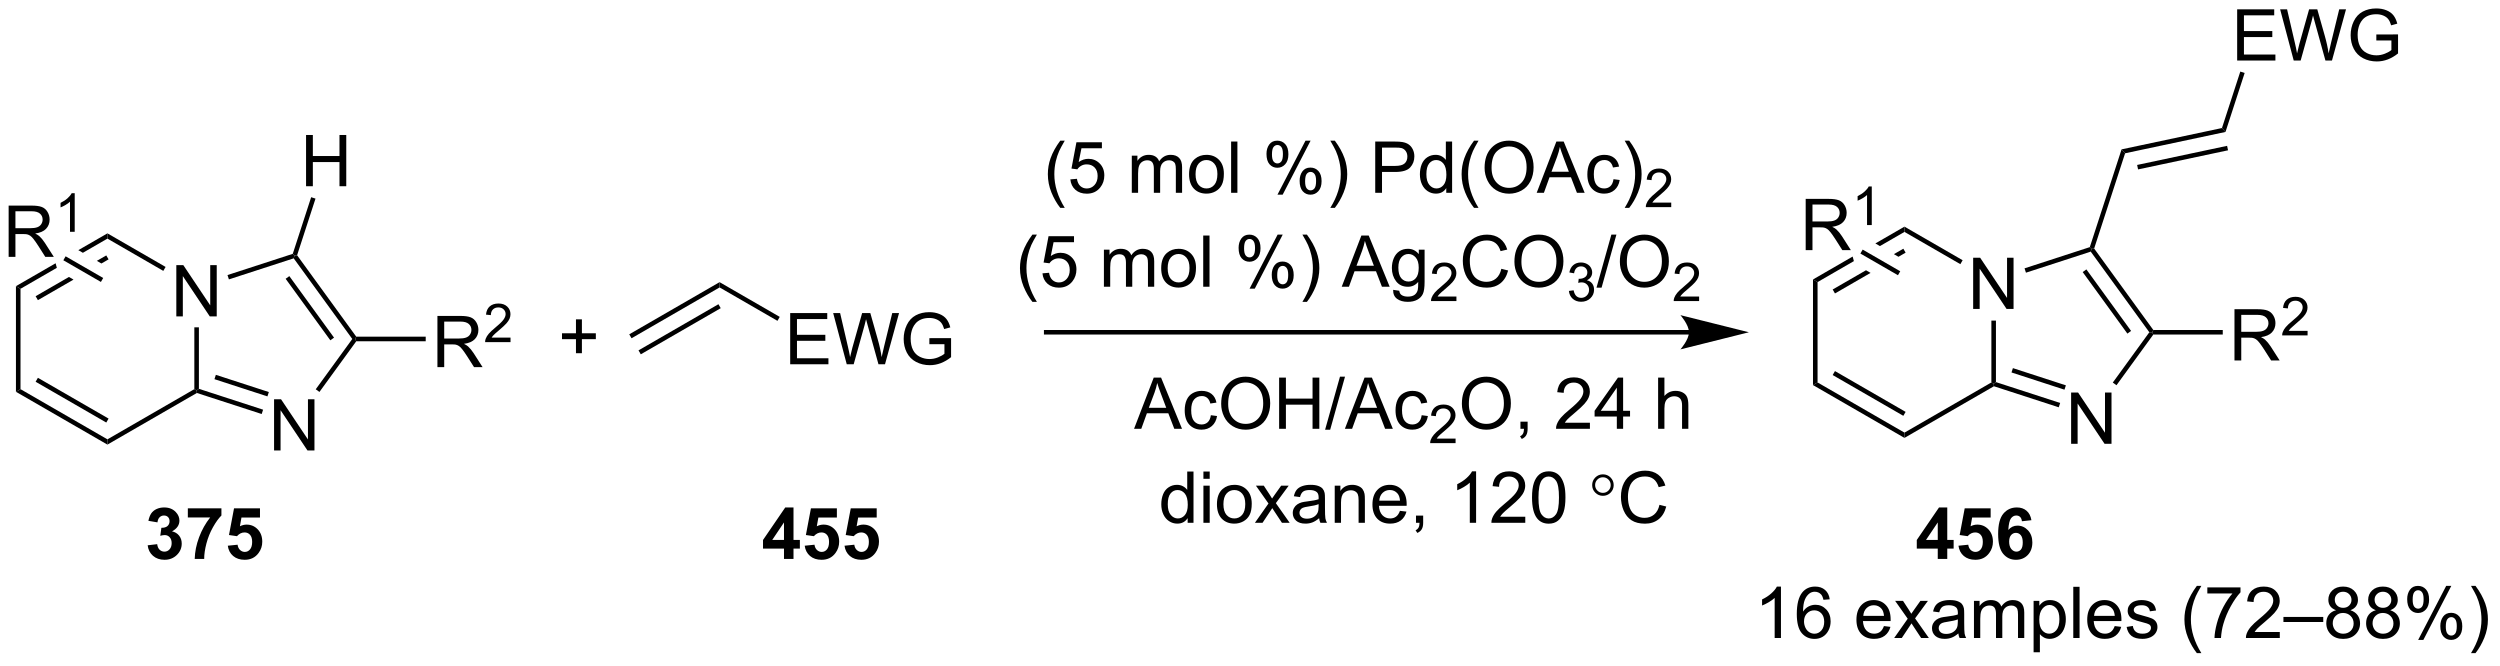 <?xml version="1.0" encoding="UTF-8"?>
<!DOCTYPE svg PUBLIC '-//W3C//DTD SVG 1.0//EN'
          'http://www.w3.org/TR/2001/REC-SVG-20010904/DTD/svg10.dtd'>
<svg stroke-dasharray="none" shape-rendering="auto" xmlns="http://www.w3.org/2000/svg" font-family="'Dialog'" text-rendering="auto" width="383" fill-opacity="1" color-interpolation="auto" color-rendering="auto" preserveAspectRatio="xMidYMid meet" font-size="12px" viewBox="0 0 383 102" fill="black" xmlns:xlink="http://www.w3.org/1999/xlink" stroke="black" image-rendering="auto" stroke-miterlimit="10" stroke-linecap="square" stroke-linejoin="miter" font-style="normal" stroke-width="1" height="102" stroke-dashoffset="0" font-weight="normal" stroke-opacity="1"
><!--Generated by the Batik Graphics2D SVG Generator--><defs id="genericDefs"
  /><g
  ><defs id="defs1"
    ><clipPath clipPathUnits="userSpaceOnUse" id="clipPath1"
      ><path d="M3.095 1.601 L290.062 1.601 L290.062 77.698 L3.095 77.698 L3.095 1.601 Z"
      /></clipPath
      ><clipPath clipPathUnits="userSpaceOnUse" id="clipPath2"
      ><path d="M18.65 85.85 L18.65 159.831 L297.637 159.831 L297.637 85.85 Z"
      /></clipPath
    ></defs
    ><g transform="scale(1.333,1.333) translate(-3.095,-1.601) matrix(1.029,0,0,1.029,-16.088,-86.704)"
    ><path d="M38.336 121.153 L38.336 115.427 L39.115 115.427 L42.123 119.921 L42.123 115.427 L42.849 115.427 L42.849 121.153 L42.071 121.153 L39.063 116.653 L39.063 121.153 L38.336 121.153 Z" stroke="none" clip-path="url(#clipPath2)"
    /></g
    ><g transform="matrix(1.371,0,0,1.371,-25.578,-117.74)"
    ><path d="M20.438 117.856 L20.948 118.15 L20.948 129.364 L20.438 129.659 Z" stroke="none" clip-path="url(#clipPath2)"
    /></g
    ><g transform="matrix(1.371,0,0,1.371,-25.578,-117.74)"
    ><path d="M20.438 129.659 L20.948 129.364 L30.66 134.972 L30.66 135.561 ZM22.637 128.537 L30.532 133.095 L30.788 132.653 L22.892 128.095 Z" stroke="none" clip-path="url(#clipPath2)"
    /></g
    ><g transform="matrix(1.371,0,0,1.371,-25.578,-117.74)"
    ><path d="M30.66 135.561 L30.66 134.972 L40.372 129.364 L40.627 129.512 L40.656 129.79 Z" stroke="none" clip-path="url(#clipPath2)"
    /></g
    ><g transform="matrix(1.371,0,0,1.371,-25.578,-117.74)"
    ><path d="M40.882 129.327 L40.627 129.512 L40.372 129.364 L40.372 122.457 L40.882 122.457 Z" stroke="none" clip-path="url(#clipPath2)"
    /></g
    ><g transform="matrix(1.371,0,0,1.371,-25.578,-117.74)"
    ><path d="M37.16 115.707 L36.905 116.149 L30.66 112.543 L30.66 111.954 Z" stroke="none" clip-path="url(#clipPath2)"
    /></g
    ><g transform="matrix(1.371,0,0,1.371,-25.578,-117.74)"
    ><path d="M30.66 111.954 L27.408 113.832 L27.408 113.832 L27.918 114.127 L27.918 114.127 L30.66 112.543 L30.66 111.954 ZM30.532 114.42 L29.479 115.028 L29.479 115.028 L29.989 115.323 L29.989 115.323 L30.788 114.862 L30.532 114.42 ZM24.87 115.297 L20.438 117.856 L20.948 118.15 L25.007 115.807 L25.007 115.807 L24.87 115.297 ZM26.361 116.828 L22.637 118.978 L22.892 119.42 L26.871 117.123 L26.871 117.123 L26.361 116.828 Z" stroke="none" clip-path="url(#clipPath2)"
    /></g
    ><g transform="matrix(1.371,0,0,1.371,-25.578,-117.74)"
    ><path d="M49.282 136.218 L49.282 130.492 L50.06 130.492 L53.068 134.986 L53.068 130.492 L53.795 130.492 L53.795 136.218 L53.016 136.218 L50.008 131.718 L50.008 136.218 L49.282 136.218 Z" stroke="none" clip-path="url(#clipPath2)"
    /></g
    ><g transform="matrix(1.371,0,0,1.371,-25.578,-117.74)"
    ><path d="M40.656 129.79 L40.627 129.512 L40.882 129.327 L48.056 131.658 L47.899 132.143 ZM42.62 128.249 L48.539 130.173 L48.697 129.688 L42.777 127.764 Z" stroke="none" clip-path="url(#clipPath2)"
    /></g
    ><g transform="matrix(1.371,0,0,1.371,-25.578,-117.74)"
    ><path d="M54.351 129.677 L53.938 129.377 L58.022 123.757 L58.337 123.757 L58.467 124.013 Z" stroke="none" clip-path="url(#clipPath2)"
    /></g
    ><g transform="matrix(1.371,0,0,1.371,-25.578,-117.74)"
    ><path d="M58.467 123.502 L58.337 123.757 L58.022 123.757 L51.475 114.747 L51.572 114.447 L51.855 114.402 ZM55.983 123.608 L50.987 116.732 L50.575 117.032 L55.57 123.907 Z" stroke="none" clip-path="url(#clipPath2)"
    /></g
    ><g transform="matrix(1.371,0,0,1.371,-25.578,-117.74)"
    ><path d="M51.37 114.244 L51.572 114.447 L51.475 114.747 L44.235 117.099 L44.077 116.614 Z" stroke="none" clip-path="url(#clipPath2)"
    /></g
    ><g transform="matrix(1.371,0,0,1.371,-25.578,-117.74)"
    ><path d="M67.536 126.907 L67.536 121.181 L70.075 121.181 Q70.841 121.181 71.239 121.335 Q71.637 121.488 71.874 121.879 Q72.114 122.269 72.114 122.743 Q72.114 123.353 71.718 123.772 Q71.325 124.189 70.499 124.301 Q70.801 124.447 70.958 124.587 Q71.288 124.892 71.585 125.348 L72.583 126.907 L71.63 126.907 L70.872 125.715 Q70.538 125.199 70.322 124.926 Q70.109 124.652 69.939 124.543 Q69.77 124.433 69.593 124.392 Q69.466 124.363 69.171 124.363 L68.294 124.363 L68.294 126.907 L67.536 126.907 ZM68.294 123.707 L69.921 123.707 Q70.442 123.707 70.734 123.6 Q71.028 123.493 71.179 123.257 Q71.333 123.019 71.333 122.743 Q71.333 122.337 71.036 122.077 Q70.742 121.814 70.106 121.814 L68.294 121.814 L68.294 123.707 Z" stroke="none" clip-path="url(#clipPath2)"
    /></g
    ><g transform="matrix(1.371,0,0,1.371,-25.578,-117.74)"
    ><path d="M75.704 123.6 L75.704 124.108 L72.865 124.108 Q72.859 123.916 72.927 123.74 Q73.034 123.451 73.273 123.17 Q73.513 122.889 73.964 122.52 Q74.663 121.945 74.909 121.609 Q75.156 121.273 75.156 120.975 Q75.156 120.662 74.931 120.447 Q74.708 120.231 74.347 120.231 Q73.966 120.231 73.738 120.459 Q73.509 120.688 73.507 121.092 L72.964 121.037 Q73.021 120.43 73.384 120.113 Q73.747 119.795 74.359 119.795 Q74.978 119.795 75.337 120.139 Q75.698 120.481 75.698 120.986 Q75.698 121.244 75.593 121.494 Q75.488 121.742 75.242 122.018 Q74.997 122.293 74.429 122.773 Q73.954 123.172 73.82 123.314 Q73.685 123.457 73.597 123.6 L75.704 123.6 Z" stroke="none" clip-path="url(#clipPath2)"
    /></g
    ><g transform="matrix(1.371,0,0,1.371,-25.578,-117.74)"
    ><path d="M58.467 124.013 L58.337 123.757 L58.467 123.502 L66.227 123.502 L66.227 124.013 Z" stroke="none" clip-path="url(#clipPath2)"
    /></g
    ><g transform="matrix(1.371,0,0,1.371,-25.578,-117.74)"
    ><path d="M52.857 106.689 L52.857 100.963 L53.615 100.963 L53.615 103.314 L56.591 103.314 L56.591 100.963 L57.349 100.963 L57.349 106.689 L56.591 106.689 L56.591 103.989 L53.615 103.989 L53.615 106.689 L52.857 106.689 Z" stroke="none" clip-path="url(#clipPath2)"
    /></g
    ><g transform="matrix(1.371,0,0,1.371,-25.578,-117.74)"
    ><path d="M51.855 114.402 L51.572 114.447 L51.37 114.244 L53.426 107.915 L53.912 108.072 Z" stroke="none" clip-path="url(#clipPath2)"
    /></g
    ><g transform="matrix(1.371,0,0,1.371,-25.578,-117.74)"
    ><path d="M19.622 114.58 L19.622 108.853 L22.161 108.853 Q22.927 108.853 23.325 109.007 Q23.724 109.16 23.961 109.551 Q24.2 109.942 24.2 110.415 Q24.2 111.025 23.804 111.444 Q23.411 111.861 22.586 111.973 Q22.888 112.119 23.044 112.259 Q23.375 112.564 23.672 113.02 L24.669 114.58 L23.716 114.58 L22.958 113.387 Q22.625 112.871 22.409 112.598 Q22.195 112.324 22.026 112.215 Q21.856 112.106 21.679 112.064 Q21.552 112.035 21.257 112.035 L20.38 112.035 L20.38 114.58 L19.622 114.58 ZM20.38 111.379 L22.007 111.379 Q22.528 111.379 22.82 111.272 Q23.114 111.165 23.265 110.929 Q23.419 110.692 23.419 110.415 Q23.419 110.009 23.122 109.749 Q22.828 109.486 22.192 109.486 L20.38 109.486 L20.38 111.379 Z" stroke="none" clip-path="url(#clipPath2)"
    /></g
    ><g transform="matrix(1.371,0,0,1.371,-25.578,-117.74)"
    ><path d="M27.005 111.78 L26.478 111.78 L26.478 108.418 Q26.287 108.6 25.978 108.782 Q25.669 108.963 25.423 109.055 L25.423 108.545 Q25.865 108.336 26.195 108.041 Q26.527 107.744 26.666 107.467 L27.005 107.467 L27.005 111.78 Z" stroke="none" clip-path="url(#clipPath2)"
    /></g
    ><g transform="matrix(1.371,0,0,1.371,-25.578,-117.74)"
    ><path d="M30.188 116.943 L29.933 117.385 L25.734 114.961 L25.989 114.519 Z" stroke="none" clip-path="url(#clipPath2)"
    /></g
    ><g transform="matrix(1.371,0,0,1.371,-25.578,-117.74)"
    ><path d="M89.226 123.677 L88.971 123.235 L99.065 117.407 L99.065 117.997 ZM90.261 125.471 L99.192 120.315 L98.937 119.873 L90.006 125.029 Z" stroke="none" clip-path="url(#clipPath2)"
    /></g
    ><g transform="matrix(1.371,0,0,1.371,-25.578,-117.74)"
    ><path d="M106.955 126.586 L106.955 120.86 L111.096 120.86 L111.096 121.534 L107.713 121.534 L107.713 123.289 L110.882 123.289 L110.882 123.961 L107.713 123.961 L107.713 125.909 L111.228 125.909 L111.228 126.586 L106.955 126.586 ZM113.275 126.586 L111.757 120.86 L112.533 120.86 L113.405 124.612 Q113.546 125.204 113.648 125.784 Q113.866 124.868 113.905 124.727 L114.994 120.86 L115.908 120.86 L116.728 123.758 Q117.038 124.836 117.174 125.784 Q117.283 125.243 117.46 124.539 L118.359 120.86 L119.119 120.86 L117.549 126.586 L116.82 126.586 L115.611 122.222 Q115.46 121.675 115.431 121.55 Q115.343 121.946 115.265 122.222 L114.049 126.586 L113.275 126.586 ZM122.506 124.339 L122.506 123.667 L124.933 123.664 L124.933 125.789 Q124.373 126.235 123.779 126.461 Q123.185 126.685 122.56 126.685 Q121.717 126.685 121.026 126.323 Q120.339 125.961 119.987 125.279 Q119.636 124.594 119.636 123.75 Q119.636 122.914 119.985 122.191 Q120.334 121.464 120.99 121.112 Q121.646 120.761 122.503 120.761 Q123.123 120.761 123.626 120.964 Q124.128 121.164 124.412 121.524 Q124.698 121.883 124.847 122.461 L124.162 122.649 Q124.034 122.211 123.842 121.961 Q123.651 121.711 123.295 121.56 Q122.941 121.409 122.506 121.409 Q121.987 121.409 121.607 121.568 Q121.23 121.727 120.995 121.985 Q120.763 122.243 120.636 122.55 Q120.417 123.081 120.417 123.704 Q120.417 124.469 120.68 124.985 Q120.943 125.5 121.446 125.75 Q121.951 126 122.519 126 Q123.011 126 123.48 125.81 Q123.948 125.62 124.191 125.407 L124.191 124.339 L122.506 124.339 Z" stroke="none" clip-path="url(#clipPath2)"
    /></g
    ><g transform="matrix(1.371,0,0,1.371,-25.578,-117.74)"
    ><path d="M99.065 117.997 L99.065 117.407 L105.786 121.288 L105.531 121.73 Z" stroke="none" clip-path="url(#clipPath2)"
    /></g
    ><g transform="matrix(1.371,0,0,1.371,-25.578,-117.74)"
    ><path d="M137.135 109.108 Q136.552 108.373 136.148 107.389 Q135.747 106.402 135.747 105.347 Q135.747 104.418 136.049 103.566 Q136.4 102.579 137.135 101.597 L137.637 101.597 Q137.166 102.41 137.012 102.759 Q136.775 103.298 136.637 103.884 Q136.471 104.613 136.471 105.353 Q136.471 107.23 137.637 109.108 L137.135 109.108 ZM138.26 105.923 L138.997 105.86 Q139.08 106.399 139.377 106.67 Q139.677 106.941 140.098 106.941 Q140.606 106.941 140.958 106.558 Q141.309 106.175 141.309 105.543 Q141.309 104.941 140.971 104.595 Q140.635 104.246 140.088 104.246 Q139.747 104.246 139.473 104.402 Q139.2 104.556 139.044 104.8 L138.385 104.715 L138.94 101.774 L141.786 101.774 L141.786 102.446 L139.502 102.446 L139.192 103.985 Q139.708 103.626 140.275 103.626 Q141.025 103.626 141.541 104.147 Q142.057 104.665 142.057 105.48 Q142.057 106.259 141.604 106.824 Q141.052 107.522 140.098 107.522 Q139.317 107.522 138.822 107.084 Q138.33 106.644 138.26 105.923 ZM145.127 107.423 L145.127 103.274 L145.755 103.274 L145.755 103.855 Q145.95 103.55 146.273 103.365 Q146.598 103.181 147.012 103.181 Q147.473 103.181 147.768 103.373 Q148.065 103.563 148.184 103.907 Q148.677 103.181 149.466 103.181 Q150.083 103.181 150.413 103.522 Q150.747 103.863 150.747 104.574 L150.747 107.423 L150.049 107.423 L150.049 104.808 Q150.049 104.386 149.979 104.201 Q149.911 104.016 149.731 103.905 Q149.552 103.79 149.309 103.79 Q148.872 103.79 148.583 104.082 Q148.294 104.371 148.294 105.011 L148.294 107.423 L147.591 107.423 L147.591 104.728 Q147.591 104.259 147.419 104.024 Q147.247 103.79 146.856 103.79 Q146.559 103.79 146.307 103.946 Q146.057 104.103 145.942 104.405 Q145.83 104.704 145.83 105.269 L145.83 107.423 L145.127 107.423 ZM151.528 105.347 Q151.528 104.196 152.169 103.641 Q152.705 103.181 153.473 103.181 Q154.33 103.181 154.872 103.74 Q155.416 104.3 155.416 105.29 Q155.416 106.09 155.174 106.55 Q154.934 107.009 154.476 107.264 Q154.018 107.516 153.473 107.516 Q152.604 107.516 152.065 106.959 Q151.528 106.399 151.528 105.347 ZM152.252 105.347 Q152.252 106.144 152.598 106.543 Q152.947 106.938 153.473 106.938 Q153.997 106.938 154.343 106.54 Q154.692 106.141 154.692 105.324 Q154.692 104.556 154.343 104.16 Q153.994 103.761 153.473 103.761 Q152.947 103.761 152.598 104.157 Q152.252 104.55 152.252 105.347 ZM156.225 107.423 L156.225 101.696 L156.928 101.696 L156.928 107.423 L156.225 107.423 ZM160.178 103.071 Q160.178 102.457 160.485 102.027 Q160.795 101.597 161.381 101.597 Q161.92 101.597 162.272 101.983 Q162.626 102.368 162.626 103.113 Q162.626 103.84 162.269 104.233 Q161.912 104.626 161.389 104.626 Q160.868 104.626 160.522 104.24 Q160.178 103.853 160.178 103.071 ZM161.399 102.082 Q161.139 102.082 160.964 102.308 Q160.79 102.535 160.79 103.141 Q160.79 103.691 160.964 103.918 Q161.141 104.141 161.399 104.141 Q161.665 104.141 161.839 103.915 Q162.014 103.688 162.014 103.087 Q162.014 102.532 161.837 102.308 Q161.662 102.082 161.399 102.082 ZM161.404 107.634 L164.537 101.597 L165.107 101.597 L161.985 107.634 L161.404 107.634 ZM163.881 106.079 Q163.881 105.462 164.188 105.035 Q164.498 104.605 165.087 104.605 Q165.626 104.605 165.98 104.99 Q166.334 105.376 166.334 106.121 Q166.334 106.847 165.975 107.24 Q165.618 107.634 165.092 107.634 Q164.571 107.634 164.225 107.246 Q163.881 106.855 163.881 106.079 ZM165.107 105.09 Q164.842 105.09 164.667 105.316 Q164.493 105.543 164.493 106.149 Q164.493 106.696 164.667 106.923 Q164.845 107.149 165.102 107.149 Q165.373 107.149 165.545 106.923 Q165.72 106.696 165.72 106.095 Q165.72 105.54 165.542 105.316 Q165.368 105.09 165.107 105.09 ZM167.815 109.108 L167.309 109.108 Q168.479 107.23 168.479 105.353 Q168.479 104.618 168.309 103.894 Q168.177 103.308 167.94 102.769 Q167.786 102.418 167.309 101.597 L167.815 101.597 Q168.549 102.579 168.9 103.566 Q169.2 104.418 169.2 105.347 Q169.2 106.402 168.796 107.389 Q168.393 108.373 167.815 109.108 ZM172.329 107.423 L172.329 101.696 L174.49 101.696 Q175.061 101.696 175.36 101.751 Q175.782 101.821 176.066 102.019 Q176.352 102.215 176.527 102.571 Q176.701 102.925 176.701 103.353 Q176.701 104.082 176.235 104.59 Q175.772 105.095 174.555 105.095 L173.087 105.095 L173.087 107.423 L172.329 107.423 ZM173.087 104.418 L174.569 104.418 Q175.303 104.418 175.61 104.144 Q175.92 103.871 175.92 103.376 Q175.92 103.016 175.738 102.761 Q175.555 102.504 175.259 102.423 Q175.069 102.371 174.553 102.371 L173.087 102.371 L173.087 104.418 ZM180.266 107.423 L180.266 106.899 Q179.873 107.516 179.107 107.516 Q178.61 107.516 178.194 107.243 Q177.779 106.97 177.55 106.48 Q177.321 105.988 177.321 105.353 Q177.321 104.73 177.527 104.225 Q177.735 103.72 178.149 103.451 Q178.563 103.181 179.076 103.181 Q179.451 103.181 179.743 103.34 Q180.037 103.496 180.22 103.751 L180.22 101.696 L180.92 101.696 L180.92 107.423 L180.266 107.423 ZM178.045 105.353 Q178.045 106.149 178.381 106.545 Q178.717 106.938 179.173 106.938 Q179.634 106.938 179.957 106.561 Q180.279 106.183 180.279 105.41 Q180.279 104.558 179.951 104.16 Q179.623 103.761 179.141 103.761 Q178.673 103.761 178.357 104.144 Q178.045 104.527 178.045 105.353 ZM183.369 109.108 Q182.786 108.373 182.382 107.389 Q181.981 106.402 181.981 105.347 Q181.981 104.418 182.283 103.566 Q182.635 102.579 183.369 101.597 L183.872 101.597 Q183.4 102.41 183.247 102.759 Q183.01 103.298 182.872 103.884 Q182.705 104.613 182.705 105.353 Q182.705 107.23 183.872 109.108 L183.369 109.108 ZM184.549 104.634 Q184.549 103.207 185.315 102.402 Q186.08 101.595 187.291 101.595 Q188.083 101.595 188.718 101.975 Q189.356 102.353 189.69 103.03 Q190.025 103.707 190.025 104.566 Q190.025 105.438 189.674 106.126 Q189.322 106.813 188.677 107.168 Q188.033 107.522 187.286 107.522 Q186.479 107.522 185.841 107.131 Q185.205 106.738 184.877 106.063 Q184.549 105.386 184.549 104.634 ZM185.33 104.644 Q185.33 105.681 185.885 106.277 Q186.442 106.871 187.283 106.871 Q188.137 106.871 188.69 106.269 Q189.244 105.668 189.244 104.563 Q189.244 103.863 189.007 103.342 Q188.77 102.821 188.315 102.535 Q187.862 102.246 187.294 102.246 Q186.489 102.246 185.908 102.8 Q185.33 103.353 185.33 104.644 ZM190.371 107.423 L192.571 101.696 L193.389 101.696 L195.732 107.423 L194.868 107.423 L194.201 105.688 L191.805 105.688 L191.178 107.423 L190.371 107.423 ZM192.024 105.071 L193.967 105.071 L193.368 103.485 Q193.095 102.761 192.962 102.298 Q192.852 102.847 192.654 103.391 L192.024 105.071 ZM198.954 105.902 L199.647 105.993 Q199.532 106.707 199.066 107.113 Q198.6 107.516 197.92 107.516 Q197.069 107.516 196.55 106.959 Q196.032 106.402 196.032 105.363 Q196.032 104.691 196.253 104.188 Q196.477 103.683 196.933 103.433 Q197.389 103.181 197.923 103.181 Q198.6 103.181 199.029 103.522 Q199.459 103.863 199.579 104.493 L198.897 104.597 Q198.798 104.181 198.55 103.97 Q198.303 103.759 197.951 103.759 Q197.42 103.759 197.087 104.139 Q196.756 104.519 196.756 105.345 Q196.756 106.181 197.076 106.561 Q197.397 106.938 197.912 106.938 Q198.326 106.938 198.602 106.686 Q198.881 106.431 198.954 105.902 ZM200.709 109.108 L200.204 109.108 Q201.373 107.23 201.373 105.353 Q201.373 104.618 201.204 103.894 Q201.071 103.308 200.834 102.769 Q200.68 102.418 200.204 101.597 L200.709 101.597 Q201.444 102.579 201.795 103.566 Q202.095 104.418 202.095 105.347 Q202.095 106.402 201.691 107.389 Q201.287 108.373 200.709 109.108 Z" stroke="none" clip-path="url(#clipPath2)"
    /></g
    ><g transform="matrix(1.371,0,0,1.371,-25.578,-117.74)"
    ><path d="M205.405 108.515 L205.405 109.023 L202.565 109.023 Q202.559 108.831 202.628 108.656 Q202.735 108.367 202.973 108.085 Q203.214 107.804 203.665 107.435 Q204.364 106.861 204.61 106.525 Q204.856 106.189 204.856 105.89 Q204.856 105.578 204.632 105.363 Q204.409 105.146 204.048 105.146 Q203.667 105.146 203.438 105.374 Q203.21 105.603 203.208 106.007 L202.665 105.953 Q202.721 105.345 203.085 105.029 Q203.448 104.71 204.059 104.71 Q204.679 104.71 205.038 105.054 Q205.399 105.396 205.399 105.902 Q205.399 106.159 205.294 106.409 Q205.188 106.658 204.942 106.933 Q204.698 107.208 204.13 107.689 Q203.655 108.087 203.52 108.23 Q203.386 108.372 203.298 108.515 L205.405 108.515 Z" stroke="none" clip-path="url(#clipPath2)"
    /></g
    ><g transform="matrix(1.371,0,0,1.371,-25.578,-117.74)"
    ><path d="M134.019 119.608 Q133.435 118.873 133.032 117.889 Q132.631 116.902 132.631 115.847 Q132.631 114.918 132.933 114.066 Q133.284 113.079 134.019 112.097 L134.521 112.097 Q134.05 112.91 133.896 113.259 Q133.659 113.798 133.521 114.384 Q133.355 115.113 133.355 115.853 Q133.355 117.73 134.521 119.608 L134.019 119.608 ZM135.144 116.423 L135.881 116.36 Q135.964 116.899 136.261 117.17 Q136.56 117.441 136.982 117.441 Q137.49 117.441 137.842 117.058 Q138.193 116.675 138.193 116.043 Q138.193 115.441 137.855 115.095 Q137.519 114.746 136.972 114.746 Q136.631 114.746 136.357 114.902 Q136.084 115.056 135.928 115.3 L135.269 115.215 L135.823 112.274 L138.67 112.274 L138.67 112.946 L136.386 112.946 L136.076 114.485 Q136.592 114.126 137.159 114.126 Q137.909 114.126 138.425 114.647 Q138.941 115.165 138.941 115.98 Q138.941 116.759 138.487 117.324 Q137.935 118.022 136.982 118.022 Q136.201 118.022 135.706 117.584 Q135.214 117.144 135.144 116.423 ZM142.011 117.923 L142.011 113.774 L142.638 113.774 L142.638 114.355 Q142.834 114.05 143.157 113.865 Q143.482 113.681 143.896 113.681 Q144.357 113.681 144.651 113.873 Q144.948 114.063 145.068 114.407 Q145.56 113.681 146.349 113.681 Q146.967 113.681 147.297 114.022 Q147.631 114.363 147.631 115.074 L147.631 117.923 L146.933 117.923 L146.933 115.308 Q146.933 114.886 146.862 114.701 Q146.795 114.516 146.615 114.405 Q146.435 114.29 146.193 114.29 Q145.756 114.29 145.467 114.582 Q145.178 114.871 145.178 115.511 L145.178 117.923 L144.474 117.923 L144.474 115.228 Q144.474 114.759 144.303 114.524 Q144.131 114.29 143.74 114.29 Q143.443 114.29 143.191 114.446 Q142.941 114.603 142.826 114.905 Q142.714 115.204 142.714 115.769 L142.714 117.923 L142.011 117.923 ZM148.412 115.847 Q148.412 114.696 149.053 114.141 Q149.589 113.681 150.357 113.681 Q151.214 113.681 151.756 114.24 Q152.3 114.8 152.3 115.79 Q152.3 116.59 152.058 117.05 Q151.818 117.509 151.36 117.764 Q150.901 118.016 150.357 118.016 Q149.487 118.016 148.948 117.459 Q148.412 116.899 148.412 115.847 ZM149.136 115.847 Q149.136 116.644 149.482 117.043 Q149.831 117.438 150.357 117.438 Q150.881 117.438 151.227 117.04 Q151.576 116.641 151.576 115.824 Q151.576 115.056 151.227 114.66 Q150.878 114.261 150.357 114.261 Q149.831 114.261 149.482 114.657 Q149.136 115.05 149.136 115.847 ZM153.108 117.923 L153.108 112.196 L153.812 112.196 L153.812 117.923 L153.108 117.923 ZM157.062 113.571 Q157.062 112.957 157.369 112.527 Q157.679 112.097 158.265 112.097 Q158.804 112.097 159.155 112.483 Q159.51 112.868 159.51 113.613 Q159.51 114.34 159.153 114.733 Q158.796 115.126 158.273 115.126 Q157.752 115.126 157.405 114.74 Q157.062 114.353 157.062 113.571 ZM158.283 112.582 Q158.023 112.582 157.848 112.808 Q157.674 113.035 157.674 113.641 Q157.674 114.191 157.848 114.418 Q158.025 114.641 158.283 114.641 Q158.549 114.641 158.723 114.415 Q158.898 114.188 158.898 113.587 Q158.898 113.032 158.72 112.808 Q158.546 112.582 158.283 112.582 ZM158.288 118.134 L161.421 112.097 L161.991 112.097 L158.869 118.134 L158.288 118.134 ZM160.765 116.579 Q160.765 115.962 161.072 115.535 Q161.382 115.105 161.97 115.105 Q162.51 115.105 162.864 115.49 Q163.218 115.876 163.218 116.621 Q163.218 117.347 162.858 117.74 Q162.502 118.134 161.976 118.134 Q161.455 118.134 161.108 117.746 Q160.765 117.355 160.765 116.579 ZM161.991 115.59 Q161.726 115.59 161.551 115.816 Q161.377 116.043 161.377 116.649 Q161.377 117.196 161.551 117.423 Q161.728 117.649 161.986 117.649 Q162.257 117.649 162.429 117.423 Q162.603 117.196 162.603 116.595 Q162.603 116.04 162.426 115.816 Q162.252 115.59 161.991 115.59 ZM164.698 119.608 L164.193 119.608 Q165.362 117.73 165.362 115.853 Q165.362 115.118 165.193 114.394 Q165.06 113.808 164.823 113.269 Q164.67 112.918 164.193 112.097 L164.698 112.097 Q165.433 113.079 165.784 114.066 Q166.084 114.918 166.084 115.847 Q166.084 116.902 165.68 117.889 Q165.276 118.873 164.698 119.608 ZM168.583 117.923 L170.783 112.196 L171.601 112.196 L173.945 117.923 L173.08 117.923 L172.413 116.188 L170.017 116.188 L169.39 117.923 L168.583 117.923 ZM170.236 115.571 L172.179 115.571 L171.58 113.985 Q171.306 113.261 171.174 112.798 Q171.064 113.347 170.866 113.891 L170.236 115.571 ZM174.33 118.266 L175.015 118.368 Q175.056 118.686 175.252 118.829 Q175.515 119.024 175.968 119.024 Q176.455 119.024 176.72 118.829 Q176.986 118.634 177.08 118.282 Q177.135 118.069 177.132 117.379 Q176.671 117.923 175.983 117.923 Q175.127 117.923 174.658 117.306 Q174.189 116.688 174.189 115.824 Q174.189 115.23 174.403 114.73 Q174.619 114.228 175.028 113.954 Q175.437 113.681 175.986 113.681 Q176.72 113.681 177.197 114.274 L177.197 113.774 L177.845 113.774 L177.845 117.36 Q177.845 118.329 177.648 118.733 Q177.452 119.139 177.023 119.373 Q176.595 119.608 175.97 119.608 Q175.228 119.608 174.77 119.272 Q174.314 118.938 174.33 118.266 ZM174.913 115.774 Q174.913 116.59 175.236 116.965 Q175.562 117.34 176.049 117.34 Q176.533 117.34 176.861 116.967 Q177.189 116.595 177.189 115.798 Q177.189 115.035 176.851 114.649 Q176.515 114.261 176.038 114.261 Q175.57 114.261 175.241 114.644 Q174.913 115.024 174.913 115.774 Z" stroke="none" clip-path="url(#clipPath2)"
    /></g
    ><g transform="matrix(1.371,0,0,1.371,-25.578,-117.74)"
    ><path d="M181.402 119.015 L181.402 119.523 L178.562 119.523 Q178.556 119.331 178.625 119.156 Q178.732 118.867 178.971 118.585 Q179.211 118.304 179.662 117.935 Q180.361 117.361 180.607 117.025 Q180.853 116.689 180.853 116.39 Q180.853 116.078 180.629 115.863 Q180.406 115.646 180.045 115.646 Q179.664 115.646 179.435 115.874 Q179.207 116.103 179.205 116.507 L178.662 116.453 Q178.719 115.845 179.082 115.529 Q179.445 115.21 180.056 115.21 Q180.676 115.21 181.035 115.554 Q181.396 115.896 181.396 116.402 Q181.396 116.659 181.291 116.909 Q181.185 117.158 180.939 117.433 Q180.695 117.708 180.127 118.189 Q179.652 118.587 179.517 118.73 Q179.383 118.872 179.295 119.015 L181.402 119.015 Z" stroke="none" clip-path="url(#clipPath2)"
    /></g
    ><g transform="matrix(1.371,0,0,1.371,-25.578,-117.74)"
    ><path d="M186.421 115.915 L187.179 116.105 Q186.942 117.04 186.322 117.532 Q185.702 118.022 184.809 118.022 Q183.882 118.022 183.301 117.644 Q182.723 117.266 182.418 116.553 Q182.116 115.837 182.116 115.016 Q182.116 114.121 182.457 113.457 Q182.801 112.79 183.431 112.444 Q184.061 112.097 184.819 112.097 Q185.679 112.097 186.264 112.535 Q186.85 112.972 187.082 113.766 L186.335 113.941 Q186.137 113.316 185.757 113.032 Q185.379 112.746 184.804 112.746 Q184.145 112.746 183.699 113.063 Q183.257 113.379 183.077 113.912 Q182.897 114.446 182.897 115.011 Q182.897 115.743 183.111 116.287 Q183.324 116.832 183.772 117.103 Q184.223 117.371 184.746 117.371 Q185.382 117.371 185.822 117.004 Q186.264 116.636 186.421 115.915 ZM187.883 115.134 Q187.883 113.707 188.649 112.902 Q189.414 112.095 190.625 112.095 Q191.417 112.095 192.052 112.475 Q192.69 112.853 193.024 113.53 Q193.359 114.207 193.359 115.066 Q193.359 115.938 193.008 116.626 Q192.656 117.313 192.011 117.668 Q191.367 118.022 190.62 118.022 Q189.813 118.022 189.175 117.631 Q188.539 117.238 188.211 116.563 Q187.883 115.886 187.883 115.134 ZM188.664 115.144 Q188.664 116.181 189.219 116.777 Q189.776 117.371 190.617 117.371 Q191.471 117.371 192.024 116.769 Q192.578 116.168 192.578 115.063 Q192.578 114.363 192.341 113.842 Q192.104 113.321 191.649 113.035 Q191.196 112.746 190.628 112.746 Q189.823 112.746 189.242 113.3 Q188.664 113.853 188.664 115.144 Z" stroke="none" clip-path="url(#clipPath2)"
    /></g
    ><g transform="matrix(1.371,0,0,1.371,-25.578,-117.74)"
    ><path d="M193.97 118.388 L194.497 118.318 Q194.589 118.767 194.805 118.964 Q195.024 119.162 195.339 119.162 Q195.71 119.162 195.966 118.904 Q196.224 118.646 196.224 118.265 Q196.224 117.902 195.985 117.667 Q195.749 117.431 195.382 117.431 Q195.233 117.431 195.011 117.49 L195.069 117.027 Q195.122 117.033 195.153 117.033 Q195.491 117.033 195.761 116.857 Q196.03 116.681 196.03 116.314 Q196.03 116.025 195.833 115.835 Q195.637 115.644 195.327 115.644 Q195.018 115.644 194.813 115.837 Q194.608 116.031 194.55 116.417 L194.022 116.324 Q194.12 115.792 194.462 115.501 Q194.805 115.21 195.315 115.21 Q195.667 115.21 195.962 115.361 Q196.259 115.511 196.415 115.773 Q196.571 116.033 196.571 116.326 Q196.571 116.605 196.421 116.833 Q196.272 117.062 195.979 117.197 Q196.36 117.284 196.571 117.562 Q196.782 117.837 196.782 118.253 Q196.782 118.816 196.372 119.208 Q195.962 119.599 195.335 119.599 Q194.77 119.599 194.395 119.263 Q194.022 118.925 193.97 118.388 Z" stroke="none" clip-path="url(#clipPath2)"
    /></g
    ><g transform="matrix(1.371,0,0,1.371,-25.578,-117.74)"
    ><path d="M197.054 118.022 L198.716 112.097 L199.279 112.097 L197.622 118.022 L197.054 118.022 ZM199.665 115.134 Q199.665 113.707 200.431 112.902 Q201.196 112.095 202.407 112.095 Q203.199 112.095 203.834 112.475 Q204.472 112.853 204.806 113.53 Q205.142 114.207 205.142 115.066 Q205.142 115.938 204.79 116.626 Q204.439 117.313 203.793 117.668 Q203.15 118.022 202.402 118.022 Q201.595 118.022 200.957 117.631 Q200.321 117.238 199.993 116.563 Q199.665 115.886 199.665 115.134 ZM200.446 115.144 Q200.446 116.181 201.001 116.777 Q201.558 117.371 202.4 117.371 Q203.254 117.371 203.806 116.769 Q204.361 116.168 204.361 115.063 Q204.361 114.363 204.124 113.842 Q203.887 113.321 203.431 113.035 Q202.978 112.746 202.41 112.746 Q201.605 112.746 201.025 113.3 Q200.446 113.853 200.446 115.144 Z" stroke="none" clip-path="url(#clipPath2)"
    /></g
    ><g transform="matrix(1.371,0,0,1.371,-25.578,-117.74)"
    ><path d="M208.521 119.015 L208.521 119.523 L205.681 119.523 Q205.676 119.331 205.744 119.156 Q205.851 118.867 206.09 118.585 Q206.33 118.304 206.781 117.935 Q207.48 117.361 207.726 117.025 Q207.972 116.689 207.972 116.39 Q207.972 116.078 207.748 115.863 Q207.525 115.646 207.164 115.646 Q206.783 115.646 206.554 115.874 Q206.326 116.103 206.324 116.507 L205.781 116.453 Q205.838 115.845 206.201 115.529 Q206.564 115.21 207.176 115.21 Q207.795 115.21 208.154 115.554 Q208.515 115.896 208.515 116.402 Q208.515 116.659 208.41 116.909 Q208.304 117.158 208.058 117.433 Q207.814 117.708 207.246 118.189 Q206.771 118.587 206.637 118.73 Q206.502 118.872 206.414 119.015 L208.521 119.015 Z" stroke="none" clip-path="url(#clipPath2)"
    /></g
    ><g transform="matrix(1.371,0,0,1.371,-25.578,-117.74)"
    ><path d="M145.378 133.797 L147.579 128.07 L148.397 128.07 L150.74 133.797 L149.876 133.797 L149.209 132.062 L146.813 132.062 L146.186 133.797 L145.378 133.797 ZM147.032 131.445 L148.975 131.445 L148.376 129.859 Q148.102 129.136 147.969 128.672 Q147.86 129.221 147.662 129.766 L147.032 131.445 ZM153.962 132.276 L154.654 132.367 Q154.54 133.081 154.074 133.487 Q153.607 133.891 152.928 133.891 Q152.076 133.891 151.558 133.333 Q151.04 132.776 151.04 131.737 Q151.04 131.065 151.261 130.562 Q151.485 130.057 151.941 129.807 Q152.397 129.555 152.93 129.555 Q153.607 129.555 154.037 129.896 Q154.467 130.237 154.587 130.867 L153.904 130.971 Q153.805 130.555 153.558 130.344 Q153.311 130.133 152.959 130.133 Q152.428 130.133 152.094 130.513 Q151.764 130.893 151.764 131.719 Q151.764 132.555 152.084 132.935 Q152.404 133.312 152.92 133.312 Q153.334 133.312 153.61 133.06 Q153.889 132.805 153.962 132.276 ZM155.115 131.008 Q155.115 129.581 155.881 128.776 Q156.647 127.969 157.857 127.969 Q158.649 127.969 159.285 128.349 Q159.923 128.727 160.256 129.404 Q160.592 130.081 160.592 130.94 Q160.592 131.812 160.24 132.5 Q159.889 133.188 159.243 133.542 Q158.6 133.896 157.852 133.896 Q157.045 133.896 156.407 133.505 Q155.772 133.112 155.443 132.438 Q155.115 131.761 155.115 131.008 ZM155.897 131.018 Q155.897 132.055 156.451 132.651 Q157.008 133.245 157.85 133.245 Q158.704 133.245 159.256 132.643 Q159.811 132.042 159.811 130.938 Q159.811 130.237 159.574 129.716 Q159.337 129.195 158.881 128.909 Q158.428 128.62 157.86 128.62 Q157.055 128.62 156.475 129.174 Q155.897 129.727 155.897 131.018 ZM161.59 133.797 L161.59 128.07 L162.348 128.07 L162.348 130.422 L165.325 130.422 L165.325 128.07 L166.083 128.07 L166.083 133.797 L165.325 133.797 L165.325 131.096 L162.348 131.096 L162.348 133.797 L161.59 133.797 ZM166.727 133.896 L168.389 127.971 L168.951 127.971 L167.295 133.896 L166.727 133.896 ZM168.937 133.797 L171.137 128.07 L171.955 128.07 L174.299 133.797 L173.434 133.797 L172.768 132.062 L170.372 132.062 L169.744 133.797 L168.937 133.797 ZM170.59 131.445 L172.533 131.445 L171.934 129.859 Q171.661 129.136 171.528 128.672 Q171.419 129.221 171.221 129.766 L170.59 131.445 ZM177.52 132.276 L178.213 132.367 Q178.098 133.081 177.632 133.487 Q177.166 133.891 176.486 133.891 Q175.635 133.891 175.117 133.333 Q174.598 132.776 174.598 131.737 Q174.598 131.065 174.82 130.562 Q175.044 130.057 175.499 129.807 Q175.955 129.555 176.489 129.555 Q177.166 129.555 177.596 129.896 Q178.025 130.237 178.145 130.867 L177.463 130.971 Q177.364 130.555 177.117 130.344 Q176.869 130.133 176.518 130.133 Q175.986 130.133 175.653 130.513 Q175.322 130.893 175.322 131.719 Q175.322 132.555 175.643 132.935 Q175.963 133.312 176.478 133.312 Q176.893 133.312 177.169 133.06 Q177.447 132.805 177.52 132.276 Z" stroke="none" clip-path="url(#clipPath2)"
    /></g
    ><g transform="matrix(1.371,0,0,1.371,-25.578,-117.74)"
    ><path d="M181.307 134.889 L181.307 135.397 L178.467 135.397 Q178.462 135.206 178.53 135.03 Q178.637 134.741 178.876 134.459 Q179.116 134.178 179.567 133.809 Q180.266 133.235 180.512 132.899 Q180.758 132.563 180.758 132.264 Q180.758 131.952 180.534 131.737 Q180.311 131.52 179.95 131.52 Q179.569 131.52 179.34 131.749 Q179.112 131.977 179.11 132.381 L178.567 132.327 Q178.624 131.719 178.987 131.403 Q179.35 131.084 179.962 131.084 Q180.581 131.084 180.94 131.428 Q181.301 131.77 181.301 132.276 Q181.301 132.534 181.196 132.784 Q181.09 133.032 180.844 133.307 Q180.6 133.582 180.032 134.063 Q179.557 134.461 179.423 134.604 Q179.288 134.746 179.2 134.889 L181.307 134.889 Z" stroke="none" clip-path="url(#clipPath2)"
    /></g
    ><g transform="matrix(1.371,0,0,1.371,-25.578,-117.74)"
    ><path d="M182.011 131.008 Q182.011 129.581 182.776 128.776 Q183.542 127.969 184.753 127.969 Q185.545 127.969 186.18 128.349 Q186.818 128.727 187.151 129.404 Q187.487 130.081 187.487 130.94 Q187.487 131.812 187.136 132.5 Q186.784 133.188 186.138 133.542 Q185.495 133.896 184.748 133.896 Q183.94 133.896 183.303 133.505 Q182.667 133.112 182.339 132.438 Q182.011 131.761 182.011 131.008 ZM182.792 131.018 Q182.792 132.055 183.347 132.651 Q183.904 133.245 184.745 133.245 Q185.599 133.245 186.151 132.643 Q186.706 132.042 186.706 130.938 Q186.706 130.237 186.469 129.716 Q186.232 129.195 185.776 128.909 Q185.323 128.62 184.756 128.62 Q183.951 128.62 183.37 129.174 Q182.792 129.727 182.792 131.018 ZM188.556 133.797 L188.556 132.995 L189.358 132.995 L189.358 133.797 Q189.358 134.24 189.202 134.511 Q189.046 134.781 188.705 134.93 L188.51 134.63 Q188.733 134.531 188.838 134.341 Q188.944 134.154 188.955 133.797 L188.556 133.797 ZM196.319 133.12 L196.319 133.797 L192.533 133.797 Q192.525 133.542 192.616 133.307 Q192.76 132.922 193.077 132.547 Q193.398 132.172 193.999 131.68 Q194.931 130.914 195.26 130.466 Q195.588 130.018 195.588 129.62 Q195.588 129.203 195.288 128.917 Q194.991 128.628 194.51 128.628 Q194.002 128.628 193.697 128.932 Q193.392 129.237 193.39 129.776 L192.666 129.703 Q192.741 128.893 193.226 128.471 Q193.71 128.047 194.525 128.047 Q195.351 128.047 195.83 128.505 Q196.312 128.961 196.312 129.636 Q196.312 129.979 196.171 130.312 Q196.03 130.643 195.702 131.011 Q195.377 131.378 194.619 132.018 Q193.986 132.549 193.806 132.74 Q193.627 132.93 193.51 133.12 L196.319 133.12 ZM199.326 133.797 L199.326 132.424 L196.842 132.424 L196.842 131.781 L199.456 128.07 L200.029 128.07 L200.029 131.781 L200.803 131.781 L200.803 132.424 L200.029 132.424 L200.029 133.797 L199.326 133.797 ZM199.326 131.781 L199.326 129.198 L197.534 131.781 L199.326 131.781 ZM203.94 133.797 L203.94 128.07 L204.644 128.07 L204.644 130.125 Q205.136 129.555 205.886 129.555 Q206.347 129.555 206.685 129.737 Q207.026 129.917 207.172 130.237 Q207.318 130.557 207.318 131.167 L207.318 133.797 L206.615 133.797 L206.615 131.167 Q206.615 130.641 206.386 130.401 Q206.159 130.159 205.74 130.159 Q205.428 130.159 205.151 130.323 Q204.878 130.484 204.761 130.763 Q204.644 131.039 204.644 131.526 L204.644 133.797 L203.94 133.797 Z" stroke="none" clip-path="url(#clipPath2)"
    /></g
    ><g transform="matrix(1.371,0,0,1.371,-25.578,-117.74)"
    ><path d="M151.368 144.297 L151.368 143.774 Q150.975 144.391 150.209 144.391 Q149.712 144.391 149.295 144.117 Q148.881 143.844 148.652 143.354 Q148.423 142.862 148.423 142.227 Q148.423 141.604 148.629 141.099 Q148.837 140.594 149.251 140.326 Q149.665 140.055 150.178 140.055 Q150.553 140.055 150.845 140.214 Q151.139 140.37 151.321 140.625 L151.321 138.57 L152.022 138.57 L152.022 144.297 L151.368 144.297 ZM149.147 142.227 Q149.147 143.024 149.483 143.419 Q149.819 143.812 150.275 143.812 Q150.736 143.812 151.059 143.435 Q151.381 143.057 151.381 142.284 Q151.381 141.432 151.053 141.034 Q150.725 140.636 150.243 140.636 Q149.775 140.636 149.459 141.018 Q149.147 141.401 149.147 142.227 ZM153.13 139.378 L153.13 138.57 L153.833 138.57 L153.833 139.378 L153.13 139.378 ZM153.13 144.297 L153.13 140.149 L153.833 140.149 L153.833 144.297 L153.13 144.297 ZM154.642 142.221 Q154.642 141.07 155.282 140.516 Q155.819 140.055 156.587 140.055 Q157.444 140.055 157.986 140.615 Q158.53 141.174 158.53 142.164 Q158.53 142.964 158.288 143.424 Q158.048 143.883 157.59 144.138 Q157.131 144.391 156.587 144.391 Q155.717 144.391 155.178 143.833 Q154.642 143.274 154.642 142.221 ZM155.366 142.221 Q155.366 143.018 155.712 143.417 Q156.061 143.812 156.587 143.812 Q157.111 143.812 157.457 143.414 Q157.806 143.016 157.806 142.198 Q157.806 141.43 157.457 141.034 Q157.108 140.636 156.587 140.636 Q156.061 140.636 155.712 141.031 Q155.366 141.424 155.366 142.221 ZM158.885 144.297 L160.401 142.141 L158.997 140.149 L159.877 140.149 L160.513 141.12 Q160.693 141.399 160.802 141.586 Q160.974 141.328 161.12 141.128 L161.818 140.149 L162.659 140.149 L161.224 142.102 L162.768 144.297 L161.904 144.297 L161.052 143.008 L160.825 142.659 L159.737 144.297 L158.885 144.297 ZM166.06 143.784 Q165.669 144.117 165.307 144.255 Q164.948 144.391 164.534 144.391 Q163.849 144.391 163.482 144.057 Q163.114 143.721 163.114 143.203 Q163.114 142.899 163.252 142.646 Q163.393 142.393 163.617 142.242 Q163.841 142.089 164.122 142.011 Q164.331 141.956 164.747 141.906 Q165.599 141.805 166.002 141.664 Q166.005 141.518 166.005 141.479 Q166.005 141.049 165.807 140.875 Q165.536 140.636 165.005 140.636 Q164.51 140.636 164.273 140.81 Q164.036 140.984 163.924 141.424 L163.237 141.331 Q163.331 140.891 163.544 140.62 Q163.76 140.346 164.167 140.201 Q164.573 140.055 165.107 140.055 Q165.638 140.055 165.969 140.18 Q166.302 140.305 166.458 140.495 Q166.614 140.682 166.677 140.971 Q166.713 141.151 166.713 141.62 L166.713 142.557 Q166.713 143.539 166.758 143.799 Q166.802 144.057 166.935 144.297 L166.2 144.297 Q166.091 144.078 166.06 143.784 ZM166.002 142.214 Q165.62 142.37 164.854 142.479 Q164.419 142.542 164.239 142.62 Q164.06 142.698 163.961 142.849 Q163.864 143 163.864 143.182 Q163.864 143.464 164.078 143.651 Q164.292 143.839 164.7 143.839 Q165.107 143.839 165.422 143.661 Q165.739 143.484 165.888 143.174 Q166.002 142.938 166.002 142.471 L166.002 142.214 ZM167.803 144.297 L167.803 140.149 L168.436 140.149 L168.436 140.737 Q168.892 140.055 169.756 140.055 Q170.131 140.055 170.444 140.19 Q170.759 140.323 170.915 140.542 Q171.071 140.761 171.134 141.062 Q171.173 141.258 171.173 141.745 L171.173 144.297 L170.47 144.297 L170.47 141.774 Q170.47 141.344 170.387 141.13 Q170.306 140.917 170.097 140.792 Q169.889 140.664 169.608 140.664 Q169.157 140.664 168.832 140.951 Q168.506 141.234 168.506 142.031 L168.506 144.297 L167.803 144.297 ZM175.091 142.961 L175.818 143.049 Q175.646 143.688 175.18 144.039 Q174.716 144.391 173.995 144.391 Q173.083 144.391 172.549 143.831 Q172.018 143.268 172.018 142.258 Q172.018 141.211 172.557 140.633 Q173.096 140.055 173.956 140.055 Q174.786 140.055 175.312 140.622 Q175.841 141.188 175.841 142.214 Q175.841 142.276 175.838 142.401 L172.745 142.401 Q172.784 143.086 173.13 143.451 Q173.479 143.812 173.997 143.812 Q174.385 143.812 174.659 143.609 Q174.932 143.406 175.091 142.961 ZM172.784 141.823 L175.099 141.823 Q175.052 141.299 174.833 141.039 Q174.497 140.633 173.963 140.633 Q173.479 140.633 173.148 140.958 Q172.818 141.281 172.784 141.823 ZM176.884 144.297 L176.884 143.495 L177.686 143.495 L177.686 144.297 Q177.686 144.74 177.53 145.011 Q177.374 145.281 177.032 145.43 L176.837 145.13 Q177.061 145.031 177.165 144.841 Q177.272 144.654 177.282 144.297 L176.884 144.297 ZM183.6 144.297 L182.897 144.297 L182.897 139.815 Q182.642 140.057 182.23 140.299 Q181.819 140.542 181.491 140.664 L181.491 139.984 Q182.079 139.706 182.519 139.312 Q182.962 138.917 183.147 138.547 L183.6 138.547 L183.6 144.297 ZM189.096 143.62 L189.096 144.297 L185.31 144.297 Q185.302 144.042 185.393 143.807 Q185.536 143.422 185.854 143.047 Q186.174 142.672 186.776 142.18 Q187.708 141.414 188.036 140.966 Q188.364 140.518 188.364 140.12 Q188.364 139.703 188.065 139.417 Q187.768 139.128 187.286 139.128 Q186.779 139.128 186.474 139.432 Q186.169 139.737 186.167 140.276 L185.443 140.203 Q185.518 139.393 186.002 138.971 Q186.487 138.547 187.302 138.547 Q188.127 138.547 188.607 139.005 Q189.088 139.461 189.088 140.136 Q189.088 140.479 188.948 140.812 Q188.807 141.143 188.479 141.511 Q188.154 141.878 187.396 142.518 Q186.763 143.049 186.583 143.24 Q186.404 143.43 186.286 143.62 L189.096 143.62 ZM189.85 141.471 Q189.85 140.456 190.059 139.839 Q190.267 139.219 190.678 138.883 Q191.092 138.547 191.717 138.547 Q192.178 138.547 192.525 138.732 Q192.874 138.917 193.1 139.268 Q193.327 139.617 193.454 140.12 Q193.584 140.62 193.584 141.471 Q193.584 142.479 193.376 143.099 Q193.17 143.719 192.756 144.057 Q192.345 144.396 191.717 144.396 Q190.889 144.396 190.415 143.799 Q189.85 143.086 189.85 141.471 ZM190.571 141.471 Q190.571 142.883 190.902 143.349 Q191.233 143.815 191.717 143.815 Q192.202 143.815 192.53 143.346 Q192.861 142.878 192.861 141.471 Q192.861 140.057 192.53 139.594 Q192.202 139.128 191.709 139.128 Q191.225 139.128 190.936 139.539 Q190.571 140.062 190.571 141.471 Z" stroke="none" clip-path="url(#clipPath2)"
    /></g
    ><g transform="matrix(1.371,0,0,1.371,-25.578,-117.74)"
    ><path d="M197.772 138.883 Q198.275 138.883 198.624 139.234 Q198.975 139.586 198.975 140.086 Q198.975 140.581 198.624 140.932 Q198.272 141.284 197.772 141.284 Q197.275 141.284 196.923 140.932 Q196.571 140.581 196.571 140.086 Q196.571 139.586 196.921 139.234 Q197.272 138.883 197.772 138.883 ZM197.772 139.211 Q197.407 139.211 197.152 139.466 Q196.9 139.719 196.9 140.081 Q196.9 140.44 197.152 140.698 Q197.407 140.953 197.772 140.953 Q198.131 140.953 198.387 140.698 Q198.642 140.44 198.642 140.081 Q198.642 139.719 198.387 139.466 Q198.134 139.211 197.772 139.211 Z" stroke="none" clip-path="url(#clipPath2)"
    /></g
    ><g transform="matrix(1.371,0,0,1.371,-25.578,-117.74)"
    ><path d="M204.091 142.289 L204.849 142.479 Q204.612 143.414 203.992 143.906 Q203.372 144.396 202.479 144.396 Q201.552 144.396 200.971 144.018 Q200.393 143.641 200.088 142.927 Q199.786 142.211 199.786 141.391 Q199.786 140.495 200.127 139.831 Q200.471 139.164 201.101 138.818 Q201.732 138.471 202.489 138.471 Q203.349 138.471 203.935 138.909 Q204.521 139.346 204.752 140.141 L204.005 140.315 Q203.807 139.69 203.427 139.406 Q203.049 139.12 202.474 139.12 Q201.815 139.12 201.37 139.438 Q200.927 139.753 200.747 140.286 Q200.568 140.82 200.568 141.386 Q200.568 142.117 200.781 142.661 Q200.995 143.206 201.443 143.477 Q201.893 143.745 202.417 143.745 Q203.052 143.745 203.492 143.378 Q203.935 143.011 204.091 142.289 Z" stroke="none" clip-path="url(#clipPath2)"
    /></g
    ><g transform="matrix(1.371,0,0,1.371,-25.578,-117.74)"
    ><path d="M207.386 122.752 L135.563 122.752 L135.308 122.752 L135.308 123.263 L135.563 123.263 L207.386 123.263 L207.641 123.263 L207.641 122.752 L207.386 122.752 ZM214.085 123.007 L206.432 121.094 C206.432 121.094 207.386 122.17 207.386 123.007 C207.386 123.845 206.432 124.921 206.432 124.921 Z" stroke="none" clip-path="url(#clipPath2)"
    /></g
    ><g transform="matrix(1.371,0,0,1.371,-25.578,-117.74)"
    ><path d="M83.016 125.348 L83.016 123.778 L81.456 123.778 L81.456 123.121 L83.016 123.121 L83.016 121.564 L83.68 121.564 L83.68 123.121 L85.237 123.121 L85.237 123.778 L83.68 123.778 L83.68 125.348 L83.016 125.348 Z" stroke="none" clip-path="url(#clipPath2)"
    /></g
    ><g transform="matrix(1.371,0,0,1.371,-25.578,-117.74)"
    ><path d="M239.144 120.403 L239.144 114.677 L239.923 114.677 L242.931 119.171 L242.931 114.677 L243.657 114.677 L243.657 120.403 L242.879 120.403 L239.871 115.903 L239.871 120.403 L239.144 120.403 Z" stroke="none" clip-path="url(#clipPath2)"
    /></g
    ><g transform="matrix(1.371,0,0,1.371,-25.578,-117.74)"
    ><path d="M221.246 117.106 L221.757 117.4 L221.757 128.614 L221.246 128.909 Z" stroke="none" clip-path="url(#clipPath2)"
    /></g
    ><g transform="matrix(1.371,0,0,1.371,-25.578,-117.74)"
    ><path d="M221.246 128.909 L221.757 128.614 L231.468 134.222 L231.468 134.811 ZM223.445 127.787 L231.341 132.345 L231.596 131.903 L223.701 127.345 Z" stroke="none" clip-path="url(#clipPath2)"
    /></g
    ><g transform="matrix(1.371,0,0,1.371,-25.578,-117.74)"
    ><path d="M231.468 134.811 L231.468 134.222 L241.18 128.614 L241.435 128.762 L241.464 129.04 Z" stroke="none" clip-path="url(#clipPath2)"
    /></g
    ><g transform="matrix(1.371,0,0,1.371,-25.578,-117.74)"
    ><path d="M241.69 128.577 L241.435 128.762 L241.18 128.614 L241.18 121.707 L241.69 121.707 Z" stroke="none" clip-path="url(#clipPath2)"
    /></g
    ><g transform="matrix(1.371,0,0,1.371,-25.578,-117.74)"
    ><path d="M237.968 114.957 L237.713 115.399 L231.468 111.793 L231.468 111.204 Z" stroke="none" clip-path="url(#clipPath2)"
    /></g
    ><g transform="matrix(1.371,0,0,1.371,-25.578,-117.74)"
    ><path d="M231.468 111.204 L228.216 113.082 L228.726 113.377 L231.468 111.793 L231.468 111.204 ZM231.341 113.67 L230.287 114.278 L230.287 114.278 L230.798 114.573 L230.798 114.573 L231.596 114.112 L231.341 113.67 ZM225.678 114.547 L221.246 117.106 L221.757 117.4 L225.815 115.057 L225.678 114.547 ZM227.169 116.078 L223.445 118.228 L223.701 118.67 L227.679 116.373 L227.169 116.078 Z" stroke="none" clip-path="url(#clipPath2)"
    /></g
    ><g transform="matrix(1.371,0,0,1.371,-25.578,-117.74)"
    ><path d="M250.09 135.468 L250.09 129.742 L250.868 129.742 L253.876 134.236 L253.876 129.742 L254.603 129.742 L254.603 135.468 L253.824 135.468 L250.816 130.968 L250.816 135.468 L250.09 135.468 Z" stroke="none" clip-path="url(#clipPath2)"
    /></g
    ><g transform="matrix(1.371,0,0,1.371,-25.578,-117.74)"
    ><path d="M241.464 129.04 L241.435 128.762 L241.69 128.577 L248.865 130.908 L248.707 131.393 ZM243.428 127.499 L249.347 129.423 L249.505 128.938 L243.585 127.014 Z" stroke="none" clip-path="url(#clipPath2)"
    /></g
    ><g transform="matrix(1.371,0,0,1.371,-25.578,-117.74)"
    ><path d="M255.159 128.927 L254.747 128.627 L258.83 123.007 L259.145 123.007 L259.275 123.263 Z" stroke="none" clip-path="url(#clipPath2)"
    /></g
    ><g transform="matrix(1.371,0,0,1.371,-25.578,-117.74)"
    ><path d="M259.275 122.752 L259.145 123.007 L258.83 123.007 L252.283 113.997 L252.38 113.697 L252.663 113.652 ZM256.791 122.858 L251.796 115.982 L251.383 116.282 L256.378 123.157 Z" stroke="none" clip-path="url(#clipPath2)"
    /></g
    ><g transform="matrix(1.371,0,0,1.371,-25.578,-117.74)"
    ><path d="M252.178 113.494 L252.38 113.697 L252.283 113.997 L245.043 116.349 L244.885 115.864 Z" stroke="none" clip-path="url(#clipPath2)"
    /></g
    ><g transform="matrix(1.371,0,0,1.371,-25.578,-117.74)"
    ><path d="M268.344 126.157 L268.344 120.431 L270.883 120.431 Q271.649 120.431 272.047 120.585 Q272.445 120.738 272.683 121.129 Q272.922 121.519 272.922 121.993 Q272.922 122.603 272.526 123.022 Q272.133 123.439 271.308 123.551 Q271.61 123.697 271.766 123.837 Q272.096 124.142 272.393 124.598 L273.391 126.157 L272.438 126.157 L271.68 124.965 Q271.346 124.449 271.13 124.176 Q270.917 123.902 270.748 123.793 Q270.578 123.683 270.401 123.642 Q270.274 123.613 269.979 123.613 L269.102 123.613 L269.102 126.157 L268.344 126.157 ZM269.102 122.957 L270.729 122.957 Q271.25 122.957 271.542 122.85 Q271.836 122.743 271.987 122.507 Q272.141 122.269 272.141 121.993 Q272.141 121.587 271.844 121.327 Q271.55 121.064 270.914 121.064 L269.102 121.064 L269.102 122.957 Z" stroke="none" clip-path="url(#clipPath2)"
    /></g
    ><g transform="matrix(1.371,0,0,1.371,-25.578,-117.74)"
    ><path d="M276.513 122.85 L276.513 123.358 L273.673 123.358 Q273.667 123.166 273.735 122.99 Q273.843 122.701 274.081 122.42 Q274.321 122.139 274.772 121.77 Q275.472 121.195 275.718 120.859 Q275.964 120.523 275.964 120.225 Q275.964 119.912 275.739 119.697 Q275.517 119.481 275.155 119.481 Q274.774 119.481 274.546 119.709 Q274.317 119.938 274.315 120.342 L273.772 120.287 Q273.829 119.68 274.192 119.363 Q274.555 119.045 275.167 119.045 Q275.786 119.045 276.145 119.389 Q276.507 119.731 276.507 120.236 Q276.507 120.494 276.401 120.744 Q276.296 120.992 276.05 121.268 Q275.805 121.543 275.237 122.023 Q274.763 122.422 274.628 122.564 Q274.493 122.707 274.405 122.85 L276.513 122.85 Z" stroke="none" clip-path="url(#clipPath2)"
    /></g
    ><g transform="matrix(1.371,0,0,1.371,-25.578,-117.74)"
    ><path d="M259.275 123.263 L259.145 123.007 L259.275 122.752 L267.035 122.752 L267.035 123.263 Z" stroke="none" clip-path="url(#clipPath2)"
    /></g
    ><g transform="matrix(1.371,0,0,1.371,-25.578,-117.74)"
    ><path d="M252.663 113.652 L252.38 113.697 L252.178 113.494 L255.727 102.57 L256.122 103.008 Z" stroke="none" clip-path="url(#clipPath2)"
    /></g
    ><g transform="matrix(1.371,0,0,1.371,-25.578,-117.74)"
    ><path d="M220.43 113.83 L220.43 108.103 L222.969 108.103 Q223.735 108.103 224.133 108.257 Q224.532 108.41 224.769 108.801 Q225.008 109.192 225.008 109.665 Q225.008 110.275 224.612 110.694 Q224.219 111.111 223.394 111.223 Q223.696 111.369 223.852 111.509 Q224.183 111.814 224.48 112.27 L225.477 113.83 L224.524 113.83 L223.766 112.637 Q223.433 112.121 223.217 111.848 Q223.003 111.574 222.834 111.465 Q222.665 111.356 222.487 111.314 Q222.36 111.285 222.065 111.285 L221.188 111.285 L221.188 113.83 L220.43 113.83 ZM221.188 110.629 L222.815 110.629 Q223.336 110.629 223.628 110.522 Q223.922 110.415 224.073 110.179 Q224.227 109.942 224.227 109.665 Q224.227 109.259 223.93 108.999 Q223.636 108.736 223 108.736 L221.188 108.736 L221.188 110.629 Z" stroke="none" clip-path="url(#clipPath2)"
    /></g
    ><g transform="matrix(1.371,0,0,1.371,-25.578,-117.74)"
    ><path d="M227.814 111.03 L227.286 111.03 L227.286 107.668 Q227.095 107.85 226.786 108.032 Q226.478 108.213 226.232 108.305 L226.232 107.795 Q226.673 107.586 227.003 107.291 Q227.335 106.994 227.474 106.717 L227.814 106.717 L227.814 111.03 Z" stroke="none" clip-path="url(#clipPath2)"
    /></g
    ><g transform="matrix(1.371,0,0,1.371,-25.578,-117.74)"
    ><path d="M230.996 116.193 L230.741 116.635 L226.542 114.211 L226.797 113.769 Z" stroke="none" clip-path="url(#clipPath2)"
    /></g
    ><g transform="matrix(1.371,0,0,1.371,-25.578,-117.74)"
    ><path d="M256.122 103.008 L255.727 102.57 L266.945 100.186 L267.34 100.624 ZM257.572 104.81 L267.625 102.674 L267.519 102.175 L257.466 104.311 Z" stroke="none" clip-path="url(#clipPath2)"
    /></g
    ><g transform="matrix(1.371,0,0,1.371,-25.578,-117.74)"
    ><path d="M268.644 92.647 L268.644 86.921 L272.785 86.921 L272.785 87.595 L269.402 87.595 L269.402 89.351 L272.571 89.351 L272.571 90.022 L269.402 90.022 L269.402 91.97 L272.918 91.97 L272.918 92.647 L268.644 92.647 ZM274.965 92.647 L273.446 86.921 L274.222 86.921 L275.095 90.674 Q275.236 91.265 275.337 91.845 Q275.556 90.929 275.595 90.788 L276.683 86.921 L277.597 86.921 L278.418 89.819 Q278.728 90.897 278.863 91.845 Q278.972 91.304 279.149 90.601 L280.048 86.921 L280.808 86.921 L279.238 92.647 L278.509 92.647 L277.301 88.283 Q277.149 87.736 277.121 87.611 Q277.032 88.007 276.954 88.283 L275.738 92.647 L274.965 92.647 ZM284.195 90.4 L284.195 89.728 L286.622 89.726 L286.622 91.851 Q286.062 92.296 285.469 92.522 Q284.875 92.746 284.25 92.746 Q283.406 92.746 282.716 92.385 Q282.028 92.022 281.677 91.34 Q281.325 90.655 281.325 89.812 Q281.325 88.976 281.674 88.252 Q282.023 87.525 282.68 87.174 Q283.336 86.822 284.192 86.822 Q284.812 86.822 285.315 87.025 Q285.817 87.226 286.101 87.585 Q286.388 87.944 286.536 88.522 L285.851 88.71 Q285.724 88.272 285.531 88.022 Q285.341 87.772 284.984 87.621 Q284.63 87.47 284.195 87.47 Q283.677 87.47 283.297 87.629 Q282.919 87.788 282.685 88.046 Q282.453 88.304 282.325 88.611 Q282.107 89.142 282.107 89.765 Q282.107 90.53 282.37 91.046 Q282.633 91.562 283.135 91.812 Q283.64 92.062 284.208 92.062 Q284.7 92.062 285.169 91.871 Q285.638 91.681 285.88 91.468 L285.88 90.4 L284.195 90.4 Z" stroke="none" clip-path="url(#clipPath2)"
    /></g
    ><g transform="matrix(1.371,0,0,1.371,-25.578,-117.74)"
    ><path d="M267.34 100.624 L266.945 100.186 L268.996 93.876 L269.481 94.034 Z" stroke="none" clip-path="url(#clipPath2)"
    /></g
    ><g transform="matrix(1.371,0,0,1.371,-25.578,-117.74)"
    ><path d="M217.667 157.174 L216.963 157.174 L216.963 152.692 Q216.708 152.934 216.297 153.176 Q215.885 153.419 215.557 153.541 L215.557 152.861 Q216.146 152.583 216.586 152.189 Q217.029 151.794 217.213 151.424 L217.667 151.424 L217.667 157.174 ZM223.116 152.848 L222.415 152.903 Q222.321 152.489 222.15 152.301 Q221.866 152.002 221.446 152.002 Q221.111 152.002 220.858 152.189 Q220.525 152.432 220.332 152.898 Q220.142 153.361 220.134 154.221 Q220.389 153.833 220.756 153.645 Q221.124 153.458 221.525 153.458 Q222.228 153.458 222.723 153.976 Q223.217 154.494 223.217 155.314 Q223.217 155.853 222.983 156.317 Q222.751 156.778 222.345 157.025 Q221.939 157.273 221.423 157.273 Q220.546 157.273 219.991 156.627 Q219.436 155.978 219.436 154.494 Q219.436 152.833 220.048 152.08 Q220.584 151.424 221.491 151.424 Q222.165 151.424 222.598 151.804 Q223.03 152.182 223.116 152.848 ZM220.243 155.317 Q220.243 155.682 220.397 156.015 Q220.553 156.346 220.829 156.52 Q221.108 156.692 221.413 156.692 Q221.858 156.692 222.178 156.333 Q222.499 155.973 222.499 155.356 Q222.499 154.762 222.181 154.421 Q221.866 154.08 221.384 154.08 Q220.907 154.08 220.574 154.421 Q220.243 154.762 220.243 155.317 ZM229.173 155.838 L229.9 155.926 Q229.728 156.564 229.262 156.916 Q228.798 157.268 228.077 157.268 Q227.165 157.268 226.631 156.708 Q226.1 156.145 226.1 155.135 Q226.1 154.088 226.639 153.51 Q227.178 152.932 228.038 152.932 Q228.868 152.932 229.394 153.499 Q229.923 154.064 229.923 155.09 Q229.923 155.153 229.921 155.278 L226.827 155.278 Q226.866 155.963 227.212 156.327 Q227.561 156.689 228.079 156.689 Q228.467 156.689 228.741 156.486 Q229.014 156.283 229.173 155.838 ZM226.866 154.7 L229.181 154.7 Q229.134 154.176 228.915 153.916 Q228.579 153.51 228.046 153.51 Q227.561 153.51 227.23 153.835 Q226.9 154.158 226.866 154.7 ZM230.315 157.174 L231.831 155.018 L230.427 153.025 L231.307 153.025 L231.943 153.997 Q232.122 154.275 232.232 154.463 Q232.404 154.205 232.549 154.005 L233.247 153.025 L234.088 153.025 L232.654 154.978 L234.198 157.174 L233.333 157.174 L232.482 155.885 L232.255 155.536 L231.167 157.174 L230.315 157.174 ZM237.489 156.661 Q237.099 156.994 236.737 157.132 Q236.377 157.268 235.963 157.268 Q235.279 157.268 234.911 156.934 Q234.544 156.598 234.544 156.08 Q234.544 155.775 234.682 155.523 Q234.823 155.27 235.047 155.119 Q235.271 154.965 235.552 154.887 Q235.76 154.833 236.177 154.783 Q237.029 154.682 237.432 154.541 Q237.435 154.395 237.435 154.356 Q237.435 153.926 237.237 153.752 Q236.966 153.512 236.435 153.512 Q235.94 153.512 235.703 153.687 Q235.466 153.861 235.354 154.301 L234.667 154.208 Q234.76 153.768 234.974 153.497 Q235.19 153.223 235.596 153.077 Q236.002 152.932 236.536 152.932 Q237.068 152.932 237.398 153.057 Q237.732 153.182 237.888 153.372 Q238.044 153.559 238.107 153.848 Q238.143 154.028 238.143 154.497 L238.143 155.434 Q238.143 156.416 238.187 156.676 Q238.232 156.934 238.364 157.174 L237.63 157.174 Q237.521 156.955 237.489 156.661 ZM237.432 155.09 Q237.049 155.247 236.284 155.356 Q235.849 155.419 235.669 155.497 Q235.489 155.575 235.391 155.726 Q235.294 155.877 235.294 156.059 Q235.294 156.34 235.508 156.528 Q235.721 156.715 236.13 156.715 Q236.536 156.715 236.851 156.538 Q237.169 156.361 237.318 156.051 Q237.432 155.814 237.432 155.348 L237.432 155.09 ZM239.233 157.174 L239.233 153.025 L239.861 153.025 L239.861 153.606 Q240.056 153.301 240.379 153.117 Q240.704 152.932 241.118 152.932 Q241.579 152.932 241.874 153.124 Q242.171 153.314 242.29 153.658 Q242.782 152.932 243.571 152.932 Q244.189 152.932 244.519 153.273 Q244.853 153.614 244.853 154.325 L244.853 157.174 L244.155 157.174 L244.155 154.559 Q244.155 154.137 244.084 153.952 Q244.017 153.768 243.837 153.656 Q243.657 153.541 243.415 153.541 Q242.978 153.541 242.689 153.833 Q242.4 154.122 242.4 154.762 L242.4 157.174 L241.696 157.174 L241.696 154.478 Q241.696 154.01 241.525 153.775 Q241.353 153.541 240.962 153.541 Q240.665 153.541 240.413 153.697 Q240.163 153.853 240.048 154.156 Q239.936 154.455 239.936 155.02 L239.936 157.174 L239.233 157.174 ZM245.897 158.765 L245.897 153.025 L246.538 153.025 L246.538 153.564 Q246.764 153.247 247.048 153.09 Q247.334 152.932 247.741 152.932 Q248.272 152.932 248.678 153.205 Q249.084 153.478 249.29 153.976 Q249.499 154.473 249.499 155.067 Q249.499 155.705 249.269 156.215 Q249.04 156.723 248.605 156.997 Q248.171 157.268 247.689 157.268 Q247.337 157.268 247.059 157.119 Q246.78 156.971 246.6 156.744 L246.6 158.765 L245.897 158.765 ZM246.532 155.122 Q246.532 155.924 246.855 156.307 Q247.181 156.689 247.642 156.689 Q248.111 156.689 248.444 156.294 Q248.78 155.895 248.78 155.064 Q248.78 154.27 248.452 153.877 Q248.126 153.481 247.673 153.481 Q247.225 153.481 246.879 153.903 Q246.532 154.322 246.532 155.122 ZM250.331 157.174 L250.331 151.447 L251.034 151.447 L251.034 157.174 L250.331 157.174 ZM254.962 155.838 L255.689 155.926 Q255.517 156.564 255.051 156.916 Q254.587 157.268 253.866 157.268 Q252.954 157.268 252.421 156.708 Q251.889 156.145 251.889 155.135 Q251.889 154.088 252.428 153.51 Q252.967 152.932 253.827 152.932 Q254.657 152.932 255.184 153.499 Q255.712 154.064 255.712 155.09 Q255.712 155.153 255.709 155.278 L252.616 155.278 Q252.655 155.963 253.001 156.327 Q253.35 156.689 253.868 156.689 Q254.256 156.689 254.53 156.486 Q254.803 156.283 254.962 155.838 ZM252.655 154.7 L254.97 154.7 Q254.923 154.176 254.704 153.916 Q254.368 153.51 253.834 153.51 Q253.35 153.51 253.019 153.835 Q252.689 154.158 252.655 154.7 ZM256.292 155.934 L256.987 155.825 Q257.044 156.244 257.312 156.468 Q257.581 156.689 258.06 156.689 Q258.544 156.689 258.779 156.492 Q259.013 156.294 259.013 156.028 Q259.013 155.791 258.807 155.653 Q258.661 155.559 258.089 155.416 Q257.315 155.221 257.015 155.077 Q256.716 154.934 256.562 154.684 Q256.409 154.432 256.409 154.127 Q256.409 153.848 256.534 153.614 Q256.661 153.377 256.88 153.221 Q257.044 153.098 257.328 153.015 Q257.612 152.932 257.935 152.932 Q258.424 152.932 258.792 153.072 Q259.161 153.213 259.336 153.452 Q259.513 153.692 259.581 154.096 L258.893 154.189 Q258.846 153.869 258.62 153.689 Q258.396 153.51 257.987 153.51 Q257.502 153.51 257.294 153.671 Q257.089 153.83 257.089 154.044 Q257.089 154.182 257.174 154.291 Q257.26 154.403 257.443 154.478 Q257.549 154.518 258.065 154.658 Q258.81 154.856 259.104 154.984 Q259.401 155.111 259.568 155.353 Q259.737 155.596 259.737 155.955 Q259.737 156.307 259.531 156.617 Q259.325 156.926 258.937 157.098 Q258.552 157.268 258.065 157.268 Q257.255 157.268 256.831 156.932 Q256.409 156.596 256.292 155.934 ZM264.139 158.859 Q263.556 158.124 263.152 157.14 Q262.751 156.153 262.751 155.098 Q262.751 154.169 263.053 153.317 Q263.405 152.33 264.139 151.348 L264.642 151.348 Q264.171 152.161 264.017 152.51 Q263.78 153.049 263.642 153.635 Q263.475 154.364 263.475 155.103 Q263.475 156.981 264.642 158.859 L264.139 158.859 ZM265.311 152.197 L265.311 151.52 L269.017 151.52 L269.017 152.067 Q268.47 152.65 267.933 153.617 Q267.397 154.58 267.103 155.598 Q266.892 156.317 266.835 157.174 L266.111 157.174 Q266.124 156.497 266.376 155.541 Q266.631 154.583 267.105 153.695 Q267.579 152.807 268.116 152.197 L265.311 152.197 ZM273.409 156.497 L273.409 157.174 L269.622 157.174 Q269.615 156.919 269.706 156.684 Q269.849 156.299 270.167 155.924 Q270.487 155.549 271.089 155.057 Q272.021 154.291 272.349 153.843 Q272.677 153.395 272.677 152.997 Q272.677 152.58 272.377 152.294 Q272.081 152.005 271.599 152.005 Q271.091 152.005 270.786 152.309 Q270.482 152.614 270.479 153.153 L269.755 153.08 Q269.831 152.27 270.315 151.848 Q270.799 151.424 271.615 151.424 Q272.44 151.424 272.919 151.882 Q273.401 152.338 273.401 153.012 Q273.401 153.356 273.26 153.689 Q273.12 154.02 272.792 154.387 Q272.466 154.755 271.708 155.395 Q271.075 155.926 270.896 156.117 Q270.716 156.307 270.599 156.497 L273.409 156.497 ZM273.814 155.385 L273.814 154.817 L278.264 154.817 L278.264 155.385 L273.814 155.385 ZM279.693 154.067 Q279.255 153.908 279.044 153.611 Q278.833 153.314 278.833 152.9 Q278.833 152.275 279.281 151.851 Q279.732 151.424 280.479 151.424 Q281.229 151.424 281.685 151.859 Q282.143 152.294 282.143 152.919 Q282.143 153.317 281.932 153.614 Q281.724 153.908 281.299 154.067 Q281.825 154.239 282.101 154.622 Q282.377 155.005 282.377 155.536 Q282.377 156.27 281.857 156.773 Q281.339 157.273 280.49 157.273 Q279.643 157.273 279.122 156.77 Q278.604 156.268 278.604 155.518 Q278.604 154.958 278.885 154.583 Q279.169 154.205 279.693 154.067 ZM279.552 152.877 Q279.552 153.283 279.812 153.541 Q280.075 153.799 280.495 153.799 Q280.901 153.799 281.159 153.544 Q281.419 153.286 281.419 152.916 Q281.419 152.528 281.151 152.265 Q280.885 152.002 280.487 152.002 Q280.083 152.002 279.818 152.26 Q279.552 152.518 279.552 152.877 ZM279.325 155.52 Q279.325 155.822 279.469 156.103 Q279.612 156.385 279.893 156.538 Q280.174 156.692 280.497 156.692 Q281.002 156.692 281.331 156.369 Q281.659 156.044 281.659 155.544 Q281.659 155.036 281.32 154.705 Q280.982 154.372 280.474 154.372 Q279.979 154.372 279.651 154.7 Q279.325 155.028 279.325 155.52 ZM284.142 154.067 Q283.704 153.908 283.493 153.611 Q283.283 153.314 283.283 152.9 Q283.283 152.275 283.73 151.851 Q284.181 151.424 284.928 151.424 Q285.678 151.424 286.134 151.859 Q286.592 152.294 286.592 152.919 Q286.592 153.317 286.381 153.614 Q286.173 153.908 285.749 154.067 Q286.275 154.239 286.551 154.622 Q286.827 155.005 286.827 155.536 Q286.827 156.27 286.306 156.773 Q285.788 157.273 284.939 157.273 Q284.092 157.273 283.572 156.77 Q283.053 156.268 283.053 155.518 Q283.053 154.958 283.335 154.583 Q283.618 154.205 284.142 154.067 ZM284.001 152.877 Q284.001 153.283 284.262 153.541 Q284.525 153.799 284.944 153.799 Q285.35 153.799 285.608 153.544 Q285.868 153.286 285.868 152.916 Q285.868 152.528 285.6 152.265 Q285.335 152.002 284.936 152.002 Q284.533 152.002 284.267 152.26 Q284.001 152.518 284.001 152.877 ZM283.775 155.52 Q283.775 155.822 283.918 156.103 Q284.061 156.385 284.342 156.538 Q284.624 156.692 284.947 156.692 Q285.452 156.692 285.78 156.369 Q286.108 156.044 286.108 155.544 Q286.108 155.036 285.769 154.705 Q285.431 154.372 284.923 154.372 Q284.428 154.372 284.1 154.7 Q283.775 155.028 283.775 155.52 ZM287.643 152.822 Q287.643 152.208 287.95 151.778 Q288.26 151.348 288.846 151.348 Q289.385 151.348 289.737 151.734 Q290.091 152.119 290.091 152.864 Q290.091 153.59 289.734 153.984 Q289.377 154.377 288.854 154.377 Q288.333 154.377 287.987 153.992 Q287.643 153.603 287.643 152.822 ZM288.865 151.833 Q288.604 151.833 288.43 152.059 Q288.255 152.286 288.255 152.893 Q288.255 153.442 288.43 153.669 Q288.607 153.893 288.865 153.893 Q289.13 153.893 289.305 153.666 Q289.479 153.439 289.479 152.838 Q289.479 152.283 289.302 152.059 Q289.127 151.833 288.865 151.833 ZM288.87 157.385 L292.002 151.348 L292.573 151.348 L289.45 157.385 L288.87 157.385 ZM291.346 155.83 Q291.346 155.213 291.654 154.786 Q291.964 154.356 292.552 154.356 Q293.091 154.356 293.445 154.742 Q293.799 155.127 293.799 155.872 Q293.799 156.598 293.44 156.992 Q293.083 157.385 292.557 157.385 Q292.036 157.385 291.69 156.997 Q291.346 156.606 291.346 155.83 ZM292.573 154.84 Q292.307 154.84 292.133 155.067 Q291.958 155.294 291.958 155.9 Q291.958 156.447 292.133 156.674 Q292.31 156.9 292.568 156.9 Q292.839 156.9 293.01 156.674 Q293.185 156.447 293.185 155.846 Q293.185 155.291 293.008 155.067 Q292.833 154.84 292.573 154.84 ZM295.28 158.859 L294.775 158.859 Q295.944 156.981 295.944 155.103 Q295.944 154.369 295.775 153.645 Q295.642 153.059 295.405 152.52 Q295.251 152.169 294.775 151.348 L295.28 151.348 Q296.014 152.33 296.366 153.317 Q296.665 154.169 296.665 155.098 Q296.665 156.153 296.262 157.14 Q295.858 158.124 295.28 158.859 Z" stroke="none" clip-path="url(#clipPath2)"
    /></g
    ><g transform="matrix(1.371,0,0,1.371,-25.578,-117.74)"
    ><path d="M35.158 146.812 L36.221 146.685 Q36.27 147.091 36.491 147.307 Q36.715 147.521 37.033 147.521 Q37.372 147.521 37.603 147.263 Q37.838 147.005 37.838 146.568 Q37.838 146.154 37.614 145.911 Q37.392 145.669 37.072 145.669 Q36.861 145.669 36.567 145.75 L36.689 144.857 Q37.135 144.867 37.369 144.664 Q37.603 144.458 37.603 144.117 Q37.603 143.828 37.431 143.656 Q37.26 143.484 36.973 143.484 Q36.692 143.484 36.491 143.68 Q36.294 143.875 36.252 144.25 L35.239 144.078 Q35.346 143.56 35.556 143.25 Q35.77 142.938 36.15 142.76 Q36.533 142.583 37.004 142.583 Q37.814 142.583 38.301 143.099 Q38.705 143.521 38.705 144.052 Q38.705 144.805 37.879 145.255 Q38.372 145.359 38.666 145.726 Q38.963 146.094 38.963 146.614 Q38.963 147.367 38.411 147.901 Q37.861 148.432 37.041 148.432 Q36.262 148.432 35.749 147.984 Q35.239 147.536 35.158 146.812 ZM39.646 143.703 L39.646 142.685 L43.399 142.685 L43.399 143.482 Q42.935 143.938 42.454 144.794 Q41.974 145.648 41.722 146.612 Q41.469 147.576 41.474 148.333 L40.415 148.333 Q40.443 147.146 40.904 145.911 Q41.368 144.677 42.141 143.703 L39.646 143.703 ZM44.111 146.859 L45.205 146.747 Q45.252 147.117 45.481 147.336 Q45.713 147.552 46.012 147.552 Q46.356 147.552 46.593 147.273 Q46.833 146.992 46.833 146.43 Q46.833 145.904 46.596 145.641 Q46.361 145.375 45.981 145.375 Q45.51 145.375 45.135 145.794 L44.244 145.664 L44.806 142.685 L47.708 142.685 L47.708 143.711 L45.637 143.711 L45.465 144.685 Q45.833 144.5 46.215 144.5 Q46.947 144.5 47.455 145.031 Q47.963 145.562 47.963 146.411 Q47.963 147.117 47.551 147.672 Q46.994 148.432 46.002 148.432 Q45.208 148.432 44.708 148.005 Q44.208 147.578 44.111 146.859 ZM106.262 148.333 L106.262 147.18 L103.918 147.18 L103.918 146.219 L106.403 142.583 L107.325 142.583 L107.325 146.216 L108.036 146.216 L108.036 147.18 L107.325 147.18 L107.325 148.333 L106.262 148.333 ZM106.262 146.216 L106.262 144.258 L104.947 146.216 L106.262 146.216 ZM108.576 146.859 L109.67 146.747 Q109.717 147.117 109.946 147.336 Q110.178 147.552 110.477 147.552 Q110.821 147.552 111.058 147.273 Q111.297 146.992 111.297 146.43 Q111.297 145.904 111.06 145.641 Q110.826 145.375 110.446 145.375 Q109.975 145.375 109.6 145.794 L108.709 145.664 L109.271 142.685 L112.172 142.685 L112.172 143.711 L110.102 143.711 L109.93 144.685 Q110.297 144.5 110.68 144.5 Q111.412 144.5 111.92 145.031 Q112.428 145.562 112.428 146.411 Q112.428 147.117 112.016 147.672 Q111.459 148.432 110.467 148.432 Q109.672 148.432 109.172 148.005 Q108.672 147.578 108.576 146.859 ZM113.025 146.859 L114.119 146.747 Q114.166 147.117 114.395 147.336 Q114.627 147.552 114.926 147.552 Q115.27 147.552 115.507 147.273 Q115.747 146.992 115.747 146.43 Q115.747 145.904 115.51 145.641 Q115.275 145.375 114.895 145.375 Q114.424 145.375 114.049 145.794 L113.158 145.664 L113.721 142.685 L116.622 142.685 L116.622 143.711 L114.551 143.711 L114.379 144.685 Q114.747 144.5 115.129 144.5 Q115.861 144.5 116.369 145.031 Q116.877 145.562 116.877 146.411 Q116.877 147.117 116.465 147.672 Q115.908 148.432 114.916 148.432 Q114.122 148.432 113.622 148.005 Q113.122 147.578 113.025 146.859 ZM235.188 148.333 L235.188 147.18 L232.844 147.18 L232.844 146.219 L235.329 142.583 L236.25 142.583 L236.25 146.216 L236.962 146.216 L236.962 147.18 L236.25 147.18 L236.25 148.333 L235.188 148.333 ZM235.188 146.216 L235.188 144.258 L233.873 146.216 L235.188 146.216 ZM237.502 146.859 L238.596 146.747 Q238.643 147.117 238.872 147.336 Q239.103 147.552 239.403 147.552 Q239.747 147.552 239.984 147.273 Q240.223 146.992 240.223 146.43 Q240.223 145.904 239.986 145.641 Q239.752 145.375 239.372 145.375 Q238.9 145.375 238.525 145.794 L237.635 145.664 L238.197 142.685 L241.098 142.685 L241.098 143.711 L239.028 143.711 L238.856 144.685 Q239.223 144.5 239.606 144.5 Q240.338 144.5 240.846 145.031 Q241.353 145.562 241.353 146.411 Q241.353 147.117 240.942 147.672 Q240.385 148.432 239.393 148.432 Q238.598 148.432 238.098 148.005 Q237.598 147.578 237.502 146.859 ZM245.654 144.008 L244.592 144.125 Q244.553 143.797 244.388 143.641 Q244.225 143.484 243.962 143.484 Q243.615 143.484 243.373 143.797 Q243.133 144.109 243.071 145.099 Q243.482 144.614 244.092 144.614 Q244.779 144.614 245.269 145.138 Q245.758 145.661 245.758 146.489 Q245.758 147.367 245.243 147.901 Q244.727 148.432 243.92 148.432 Q243.053 148.432 242.493 147.758 Q241.935 147.083 241.935 145.547 Q241.935 143.974 242.516 143.279 Q243.1 142.583 244.029 142.583 Q244.68 142.583 245.107 142.948 Q245.537 143.312 245.654 144.008 ZM243.165 146.404 Q243.165 146.938 243.409 147.229 Q243.657 147.521 243.975 147.521 Q244.279 147.521 244.482 147.284 Q244.685 147.044 244.685 146.5 Q244.685 145.943 244.467 145.682 Q244.248 145.422 243.92 145.422 Q243.602 145.422 243.383 145.672 Q243.165 145.919 243.165 146.404 Z" stroke="none" clip-path="url(#clipPath2)"
    /></g
  ></g
></svg
>
